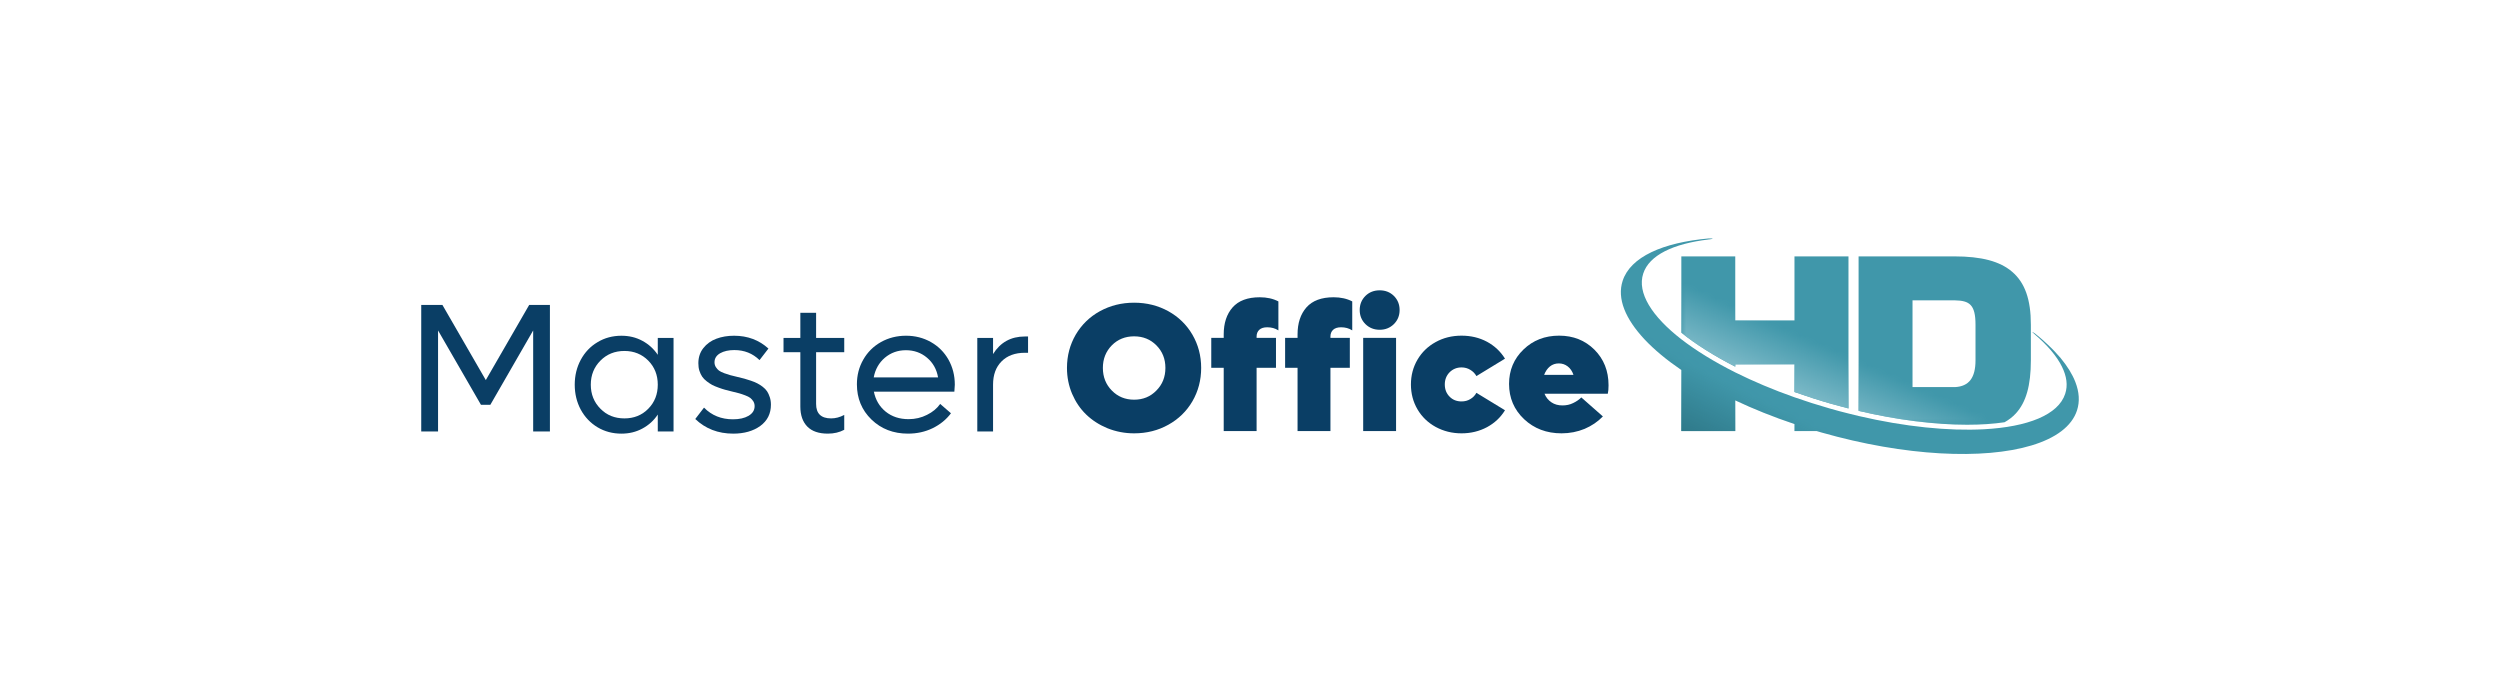 <?xml version="1.0" encoding="UTF-8"?>
<!DOCTYPE svg PUBLIC "-//W3C//DTD SVG 1.0//EN" "http://www.w3.org/TR/2001/REC-SVG-20010904/DTD/svg10.dtd">
<!-- Creator: CorelDRAW -->
<svg xmlns="http://www.w3.org/2000/svg" xml:space="preserve" width="3322px" height="920px" version="1.0" style="shape-rendering:geometricPrecision; text-rendering:geometricPrecision; image-rendering:optimizeQuality; fill-rule:evenodd; clip-rule:evenodd"
viewBox="0 0 331.33 91.79"
 xmlns:xlink="http://www.w3.org/1999/xlink"
 xmlns:xodm="http://www.corel.com/coreldraw/odm/2003">
 <defs>
  <style type="text/css">
   <![CDATA[
    .fil4 {fill:#2C7585}
    .fil2 {fill:#4097AA}
    .fil3 {fill:#7FBBC9}
    .fil1 {fill:#0A3E65;fill-rule:nonzero}
    .fil0 {fill:white;fill-opacity:0}
   ]]>
  </style>
       <mask id="id0">
  <linearGradient id="id1" gradientUnits="userSpaceOnUse" x1="247.68" y1="56.82" x2="250.78" y2="49.82">
   <stop offset="0" style="stop-opacity:1; stop-color:white"/>
   <stop offset="1" style="stop-opacity:0; stop-color:white"/>
  </linearGradient>
        <rect style="fill:url(#id1)" x="222.85" y="33.99" width="46.34" height="22.32"/>
       </mask>
       <mask id="id2">
  <linearGradient id="id3" gradientUnits="userSpaceOnUse" x1="225.23" y1="59.77" x2="229.73" y2="50.97">
   <stop offset="0" style="stop-opacity:1; stop-color:white"/>
   <stop offset="1" style="stop-opacity:0; stop-color:white"/>
  </linearGradient>
        <rect style="fill:url(#id3)" x="214.83" y="31.61" width="60.71" height="28.57"/>
       </mask>
 </defs>
 <g id="Layer_x0020_1">
  <polygon class="fil0" points="0,0 331.33,0 331.33,91.79 0,91.79 "/>
  <g id="_2304683881216">
   <g>
    <path class="fil1" d="M150.3 57.45c-1.24,0 -2.42,-0.23 -3.52,-0.67 -1.1,-0.45 -2.04,-1.06 -2.83,-1.82 -0.79,-0.76 -1.41,-1.68 -1.87,-2.75 -0.45,-1.07 -0.68,-2.21 -0.68,-3.43 0,-1.62 0.39,-3.08 1.16,-4.41 0.78,-1.32 1.84,-2.36 3.2,-3.11 1.37,-0.75 2.88,-1.13 4.54,-1.13 1.67,0 3.18,0.38 4.54,1.13 1.35,0.75 2.42,1.79 3.19,3.11 0.77,1.33 1.16,2.79 1.16,4.41 0,1.62 -0.39,3.09 -1.16,4.42 -0.77,1.32 -1.84,2.36 -3.19,3.11 -1.36,0.76 -2.87,1.14 -4.54,1.14zm-2.95 -5.67c0.79,0.81 1.78,1.21 2.95,1.21 1.18,0 2.16,-0.4 2.95,-1.21 0.8,-0.8 1.2,-1.8 1.2,-3 0,-1.2 -0.4,-2.19 -1.19,-2.99 -0.79,-0.8 -1.78,-1.2 -2.96,-1.2 -1.18,0 -2.17,0.4 -2.96,1.2 -0.78,0.8 -1.18,1.79 -1.18,2.99 0,1.2 0.4,2.2 1.19,3z"/>
    <path id="_1" class="fil1" d="M167.95 43.39c-0.46,0 -0.81,0.11 -1.05,0.33 -0.24,0.22 -0.36,0.52 -0.36,0.89l0 0.18 2.57 0 0 3.97 -2.57 0 0 8.39 -4.36 0 0 -8.39 -1.65 0 0 -3.97 1.65 0 0 -0.46c0,-1.49 0.39,-2.68 1.18,-3.58 0.79,-0.89 1.99,-1.34 3.6,-1.34 0.94,0 1.76,0.18 2.47,0.55l0 3.84c-0.44,-0.28 -0.93,-0.41 -1.48,-0.41z"/>
    <path id="_2" class="fil1" d="M184.74 42.97c-0.51,0.5 -1.14,0.75 -1.88,0.75 -0.75,0 -1.38,-0.25 -1.89,-0.75 -0.5,-0.5 -0.76,-1.12 -0.76,-1.87 0,-0.75 0.26,-1.37 0.76,-1.87 0.51,-0.5 1.14,-0.74 1.89,-0.74 0.74,0 1.37,0.24 1.88,0.74 0.5,0.5 0.76,1.12 0.76,1.87 0,0.75 -0.26,1.37 -0.76,1.87zm-12.77 1.36c0,-1.49 0.39,-2.68 1.18,-3.58 0.79,-0.89 1.99,-1.34 3.6,-1.34 0.94,0 1.76,0.18 2.47,0.55l0 3.84c-0.44,-0.28 -0.93,-0.41 -1.48,-0.41 -0.46,0 -0.81,0.11 -1.05,0.33 -0.24,0.22 -0.36,0.52 -0.36,0.89l0 0.18 2.57 0 0 3.97 -2.57 0 0 8.39 -4.36 0 0 -8.39 -1.65 0 0 -3.97 1.65 0 0 -0.46zm8.7 12.82l0 -12.36 4.36 0 0 12.36 -4.36 0z"/>
    <path id="_3" class="fil1" d="M193.71 57.45c-1.26,0 -2.4,-0.29 -3.43,-0.85 -1.02,-0.56 -1.83,-1.34 -2.41,-2.33 -0.58,-0.99 -0.87,-2.09 -0.87,-3.3 0,-1.2 0.29,-2.3 0.87,-3.29 0.58,-0.99 1.39,-1.77 2.41,-2.33 1.03,-0.57 2.17,-0.85 3.43,-0.85 1.24,0 2.37,0.27 3.38,0.81 1.01,0.55 1.8,1.3 2.38,2.24l-3.79 2.31c-0.19,-0.35 -0.46,-0.62 -0.81,-0.83 -0.34,-0.21 -0.73,-0.32 -1.16,-0.32 -0.63,0 -1.16,0.22 -1.59,0.65 -0.42,0.43 -0.63,0.97 -0.63,1.61 0,0.65 0.21,1.19 0.63,1.61 0.41,0.43 0.95,0.64 1.59,0.64 0.43,0 0.82,-0.1 1.16,-0.31 0.35,-0.2 0.62,-0.48 0.81,-0.83l3.79 2.31c-0.58,0.95 -1.37,1.69 -2.38,2.24 -1.01,0.54 -2.14,0.82 -3.38,0.82z"/>
    <path id="_4" class="fil1" d="M213.2 51.07c0,0.47 -0.03,0.85 -0.1,1.13l-8.39 0c0.2,0.49 0.51,0.87 0.92,1.14 0.41,0.28 0.9,0.41 1.46,0.41 0.52,0 1,-0.1 1.43,-0.32 0.44,-0.21 0.79,-0.46 1.07,-0.74l2.86 2.52c-0.68,0.7 -1.49,1.25 -2.43,1.65 -0.95,0.39 -1.97,0.59 -3.05,0.59 -1.99,0 -3.64,-0.63 -4.97,-1.88 -1.32,-1.25 -1.99,-2.81 -1.99,-4.67 0,-1.81 0.64,-3.34 1.91,-4.56 1.27,-1.23 2.85,-1.84 4.73,-1.84 1.87,0 3.43,0.62 4.68,1.86 1.24,1.24 1.87,2.81 1.87,4.71zm-5.41 -2.49c-0.35,-0.27 -0.74,-0.4 -1.18,-0.4 -0.45,0 -0.84,0.13 -1.18,0.4 -0.33,0.27 -0.59,0.64 -0.77,1.12l3.89 0c-0.16,-0.48 -0.41,-0.85 -0.76,-1.12z"/>
    <polygon class="fil1" points="70.1,40.43 72.85,40.43 72.85,57.2 70.63,57.2 70.63,43.81 64.95,53.67 63.71,53.67 58.02,43.81 58.02,57.2 55.79,57.2 55.79,40.43 58.6,40.43 64.35,50.39 "/>
    <path id="_1_148" class="fil1" d="M87.15 44.8l2.09 0 0 12.4 -2.09 0 0 -2.24c-0.53,0.8 -1.21,1.41 -2.05,1.86 -0.83,0.45 -1.75,0.67 -2.77,0.67 -1.16,0 -2.22,-0.28 -3.16,-0.84 -0.95,-0.57 -1.69,-1.35 -2.23,-2.34 -0.53,-0.99 -0.8,-2.1 -0.8,-3.31 0,-1.21 0.27,-2.31 0.8,-3.3 0.54,-1 1.28,-1.78 2.23,-2.34 0.94,-0.57 2,-0.85 3.16,-0.85 1.02,0 1.94,0.22 2.77,0.67 0.84,0.45 1.52,1.07 2.05,1.86l0 -2.24zm-4.42 10.67c1.26,0 2.32,-0.42 3.16,-1.28 0.84,-0.85 1.26,-1.92 1.26,-3.19 0,-1.27 -0.42,-2.34 -1.26,-3.19 -0.84,-0.85 -1.9,-1.28 -3.16,-1.28 -1.28,0 -2.34,0.43 -3.18,1.28 -0.85,0.85 -1.28,1.92 -1.28,3.19 0,1.27 0.43,2.34 1.28,3.19 0.84,0.86 1.9,1.28 3.18,1.28z"/>
    <path id="_2_149" class="fil1" d="M97.15 57.49c-2,0 -3.68,-0.65 -5.03,-1.94l1.16 -1.51c1.02,1.04 2.3,1.55 3.84,1.55 0.84,0 1.53,-0.15 2.06,-0.46 0.54,-0.32 0.81,-0.74 0.81,-1.29 0,-0.23 -0.06,-0.44 -0.17,-0.63 -0.12,-0.18 -0.25,-0.33 -0.4,-0.45 -0.16,-0.12 -0.39,-0.24 -0.69,-0.35 -0.31,-0.12 -0.57,-0.2 -0.8,-0.27 -0.22,-0.05 -0.54,-0.13 -0.96,-0.24 -0.37,-0.09 -0.68,-0.17 -0.9,-0.23 -0.22,-0.06 -0.51,-0.15 -0.86,-0.28 -0.35,-0.12 -0.63,-0.25 -0.85,-0.36 -0.22,-0.12 -0.46,-0.28 -0.71,-0.47 -0.26,-0.2 -0.46,-0.4 -0.61,-0.62 -0.15,-0.22 -0.27,-0.48 -0.37,-0.78 -0.1,-0.31 -0.14,-0.64 -0.14,-1.01 0,-0.77 0.22,-1.44 0.66,-2 0.44,-0.56 1.02,-0.98 1.72,-1.24 0.71,-0.27 1.49,-0.4 2.36,-0.4 1.79,0 3.31,0.57 4.55,1.7l-1.18 1.53c-0.91,-0.89 -2.02,-1.33 -3.34,-1.33 -0.76,0 -1.38,0.14 -1.88,0.42 -0.5,0.29 -0.75,0.69 -0.75,1.2 0,0.24 0.06,0.45 0.18,0.64 0.12,0.19 0.26,0.34 0.41,0.46 0.15,0.11 0.39,0.23 0.71,0.35 0.32,0.11 0.58,0.2 0.8,0.26 0.22,0.06 0.54,0.14 0.97,0.24 0.37,0.09 0.66,0.16 0.89,0.22 0.23,0.06 0.52,0.15 0.86,0.27 0.35,0.12 0.63,0.23 0.85,0.35 0.22,0.11 0.45,0.26 0.71,0.45 0.25,0.19 0.45,0.4 0.59,0.61 0.14,0.21 0.26,0.47 0.36,0.78 0.1,0.3 0.15,0.63 0.15,0.99 0,1.19 -0.47,2.13 -1.41,2.82 -0.94,0.68 -2.14,1.02 -3.59,1.02z"/>
    <path id="_3_150" class="fil1" d="M111.87 46.69l-3.73 0 0 6.86c0,1.28 0.66,1.92 1.99,1.92 0.58,0 1.16,-0.15 1.74,-0.46l0 1.97c-0.63,0.34 -1.35,0.51 -2.18,0.51 -1.19,0 -2.1,-0.31 -2.71,-0.93 -0.62,-0.63 -0.93,-1.52 -0.93,-2.67l0 -7.2 -2.23 0 0 -1.89 2.23 0 0 -3.33 2.09 0 0 3.33 3.73 0 0 1.89z"/>
    <path id="_4_151" class="fil1" d="M126.53 51c0,0.12 -0.02,0.43 -0.06,0.93l-10.67 0c0.22,1.09 0.74,1.97 1.56,2.64 0.83,0.67 1.84,1 3.04,1 0.88,0 1.7,-0.19 2.44,-0.57 0.75,-0.37 1.33,-0.85 1.75,-1.45l1.43 1.24c-0.62,0.83 -1.43,1.49 -2.43,1.98 -0.99,0.48 -2.08,0.72 -3.27,0.72 -1.93,0 -3.55,-0.62 -4.84,-1.87 -1.29,-1.25 -1.93,-2.81 -1.93,-4.67 0,-1.2 0.28,-2.29 0.85,-3.28 0.56,-0.98 1.34,-1.76 2.34,-2.32 1,-0.56 2.11,-0.84 3.33,-0.84 1.2,0 2.3,0.28 3.29,0.84 0.99,0.56 1.77,1.34 2.33,2.33 0.56,1 0.84,2.1 0.84,3.32zm-6.49 -4.57c-1.08,0 -2,0.34 -2.79,1 -0.78,0.67 -1.27,1.54 -1.47,2.6l8.53 0c-0.19,-1.08 -0.68,-1.95 -1.47,-2.61 -0.78,-0.66 -1.72,-0.99 -2.8,-0.99z"/>
    <path id="_5" class="fil1" d="M135.82 44.61l0.42 0 0 2.16 -0.42 0c-1.3,0 -2.34,0.38 -3.09,1.14 -0.76,0.76 -1.13,1.79 -1.13,3.09l0 6.2 -2.09 0 0 -12.4 2.09 0 0 2.14c0.97,-1.56 2.38,-2.33 4.22,-2.33z"/>
   </g>
   <g>
    <g>
     <g>
      <path class="fil2" d="M230 48.3l7.85 0 0 3.67c1.58,0.56 3.21,1.09 4.89,1.57 0.76,0.21 1.51,0.41 2.27,0.61l0 -20.16 -7.16 0 0 8.49 -7.85 0 0 -8.49 -7.15 0 0 10.12c1.9,1.53 4.33,3.06 7.15,4.5l0 -0.31zm23.5 1.42l0 -9.9 5.38 0 0.26 0 0 0c1.9,0.04 2.71,0.56 2.71,3.22l0 4.73c0,2.32 -0.87,3.45 -2.71,3.55l0 0 -0.26 0 -3.77 0 -1.61 0 0 -1.6zm7.25 6.59c1.82,0 3.48,-0.11 4.95,-0.33 0.57,-0.32 1.07,-0.7 1.49,-1.16 1.37,-1.48 2,-3.72 2,-7.05l0 -4.73c0,-3.32 -0.78,-5.54 -2.46,-6.99 -1.63,-1.41 -4.07,-2.06 -7.69,-2.06l-12.69 0 0 20.48c5.08,1.2 10.09,1.84 14.4,1.84 0,0 0,0 0,0z"/>
      <path class="fil2" d="M275.09 50.65c-0.4,-1.04 -1.07,-2.11 -1.96,-3.19 -0.51,-0.6 -1.09,-1.21 -1.74,-1.81 -0.2,-0.2 -0.41,-0.39 -0.63,-0.58l-0.43 -0.37c-0.19,-0.16 -0.39,-0.32 -0.6,-0.49 -0.1,-0.07 -0.68,-0.47 -0.08,0.07 0,0 0,0 0,0 1.72,1.46 2.97,2.93 3.66,4.33 0.63,1.27 0.8,2.49 0.43,3.6 -0.9,2.79 -4.97,4.39 -10.78,4.7 -4.66,0.25 -10.44,-0.32 -16.61,-1.76 -0.45,-0.1 -0.89,-0.21 -1.34,-0.33 -0.82,-0.2 -1.64,-0.42 -2.47,-0.66 -1.61,-0.46 -3.18,-0.96 -4.69,-1.49 -2.84,-1 -5.48,-2.12 -7.85,-3.3 -2.79,-1.4 -5.21,-2.89 -7.15,-4.39 -3.91,-3.04 -5.89,-6.16 -5.05,-8.72 0.79,-2.43 3.98,-3.95 8.64,-4.51 0.01,0 0.01,0 0.02,-0.01 0.06,0 0.11,-0.01 0.16,-0.01 0.59,-0.08 0.43,-0.12 -0.01,-0.12 -0.04,0 -0.08,0 -0.12,0 -6.1,0.54 -10.39,2.45 -11.42,5.62 -0.77,2.35 0.36,5.05 2.91,7.77 1.28,1.36 2.92,2.72 4.87,4.05l0 8.1 7.15 0 0 -4.07c2.41,1.14 5.05,2.2 7.85,3.14l0 0.93 2.95 0c0.21,0.06 0.42,0.13 0.64,0.19 11.08,3.16 21.51,3.63 27.85,1.71 3.18,-0.96 5.33,-2.52 6.02,-4.65 0.38,-1.17 0.29,-2.44 -0.22,-3.75z"/>
      <path class="fil3" style="mask:url(#id0)" d="M230 48.3l7.85 0 0 3.67c1.58,0.56 3.21,1.09 4.89,1.57 0.76,0.21 1.51,0.41 2.27,0.61l0 -20.16 -7.16 0 0 8.49 -7.85 0 0 -8.49 -7.15 0 0 10.12c1.9,1.53 4.33,3.06 7.15,4.5l0 -0.31zm23.5 1.42l0 -9.9 5.38 0 0.26 0 0 0c1.9,0.04 2.71,0.56 2.71,3.22l0 4.73c0,2.32 -0.87,3.45 -2.71,3.55l0 0 -0.26 0 -3.77 0 -1.61 0 0 -1.6zm7.25 6.59c1.82,0 3.48,-0.11 4.95,-0.33 0.57,-0.32 1.07,-0.7 1.49,-1.16 1.37,-1.48 2,-3.72 2,-7.05l0 -4.73c0,-3.32 -0.78,-5.54 -2.46,-6.99 -1.63,-1.41 -4.07,-2.06 -7.69,-2.06l-12.69 0 0 20.48c5.08,1.2 10.09,1.84 14.4,1.84 0,0 0,0 0,0z"/>
      <path class="fil4" style="mask:url(#id2)" d="M275.09 50.65c-0.4,-1.04 -1.07,-2.11 -1.96,-3.19 -0.51,-0.6 -1.09,-1.21 -1.74,-1.81 -0.2,-0.2 -0.41,-0.39 -0.63,-0.58l-0.43 -0.37c-0.19,-0.16 -0.39,-0.32 -0.6,-0.49 -0.1,-0.07 -0.68,-0.47 -0.08,0.07 0,0 0,0 0,0 1.72,1.46 2.97,2.93 3.66,4.33 0.63,1.27 0.8,2.49 0.43,3.6 -0.9,2.79 -4.97,4.39 -10.78,4.7 -4.66,0.25 -10.44,-0.32 -16.61,-1.76 -0.45,-0.1 -0.89,-0.21 -1.34,-0.33 -0.82,-0.2 -1.64,-0.42 -2.47,-0.66 -1.61,-0.46 -3.18,-0.96 -4.69,-1.49 -2.84,-1 -5.48,-2.12 -7.85,-3.3 -2.79,-1.4 -5.21,-2.89 -7.15,-4.39 -3.91,-3.04 -5.89,-6.16 -5.05,-8.72 0.79,-2.43 3.98,-3.95 8.64,-4.51 0.01,0 0.01,0 0.02,-0.01 0.06,0 0.11,-0.01 0.16,-0.01 0.59,-0.08 0.43,-0.12 -0.01,-0.12 -0.04,0 -0.08,0 -0.12,0 -6.1,0.54 -10.39,2.45 -11.42,5.62 -0.77,2.35 0.36,5.05 2.91,7.77 1.28,1.36 2.92,2.72 4.87,4.05l0 8.1 7.15 0 0 -4.07c2.41,1.14 5.05,2.2 7.85,3.14l0 0.93 2.95 0c0.21,0.06 0.42,0.13 0.64,0.19 11.08,3.16 21.51,3.63 27.85,1.71 3.18,-0.96 5.33,-2.52 6.02,-4.65 0.38,-1.17 0.29,-2.44 -0.22,-3.75z"/>
     </g>
    </g>
   </g>
  </g>
 </g>
</svg>
